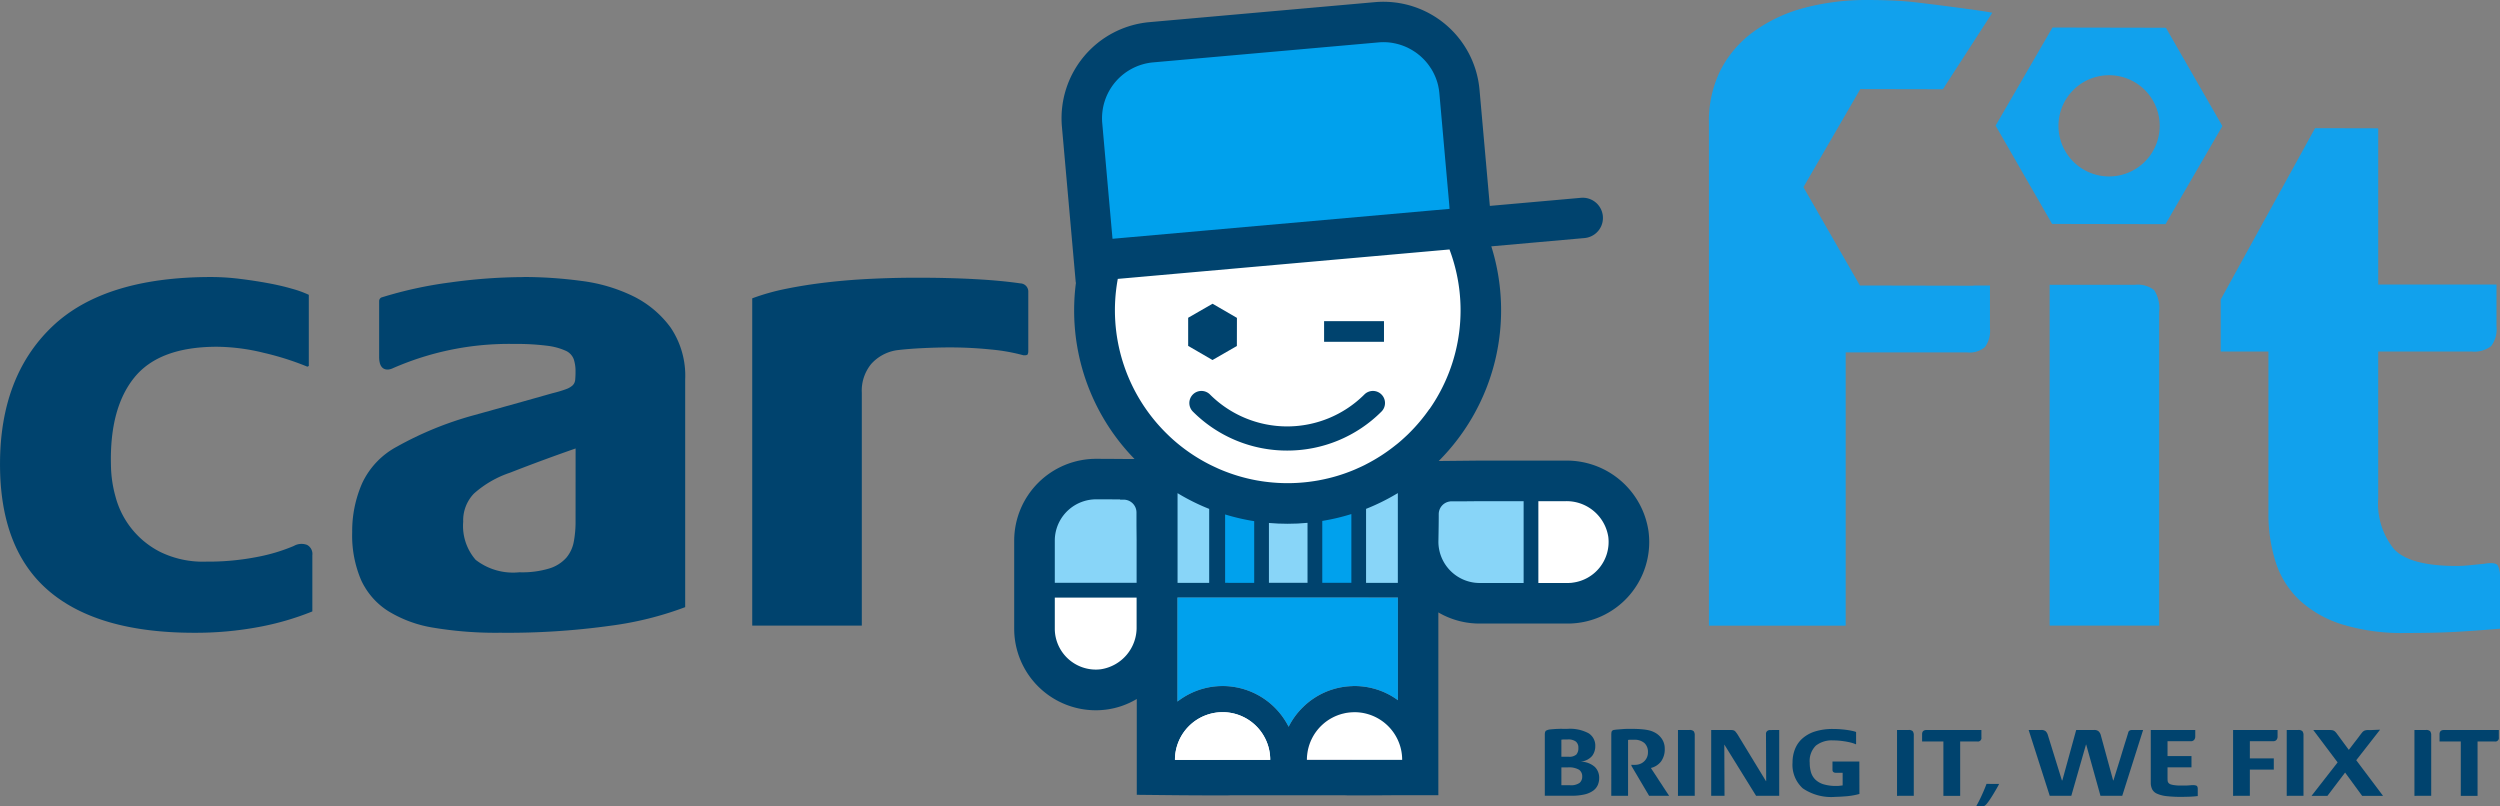 <svg id="Groupe_4935" class="carfit" data-name="Groupe 4935" xmlns="http://www.w3.org/2000/svg" width="201.872" height="65.112" viewBox="0 0 201.872 65.112">
    <rect x="0" y="0" width="201.872" height="65.112" fill="#808080" stroke="none"/>
    <path id="Tracé_114" data-name="Tracé 114" d="M324.595,150.2a6.671,6.671,0,0,0-6.675-5.75h-7.027l-3.245.033a17.225,17.225,0,0,0,4.246-17.334l7.526-.669a1.631,1.631,0,0,0-.286-3.25l-7.358.653-.005-.046-.83-9.344a7.791,7.791,0,0,0-8.441-7.063l-18.213,1.615a7.792,7.792,0,0,0-7.066,8.438l.83,9.347.289,3.247.016,0a16.949,16.949,0,0,0-.147,2.246,17.167,17.167,0,0,0,4.879,12c-.09,0-.2,0-.341,0l-1.13-.009c-.813-.005-1.629-.008-1.629-.008h-.011a6.617,6.617,0,0,0-6.609,6.607v7.117a6.589,6.589,0,0,0,6.582,6.58,6.493,6.493,0,0,0,.83-.052,6.384,6.384,0,0,0,2.486-.86v7.739l3.245.033c.016,0,1.73.016,3.79.016h.145c.144,0,.289-.006.434-.014h9.139c.145.008.289.014.434.014h.111c1.564,0,2.784-.011,3.4-.016h3.654V156.709a6.587,6.587,0,0,0,3.335.9h7.114a6.587,6.587,0,0,0,6.527-7.412M295.526,165.94a5.98,5.98,0,0,0-5.223-3.285c-.033,0-.068,0-.1,0a5.926,5.926,0,0,0-3.654,1.255v-8.4h17.806V163.8a.011.011,0,0,0-.011-.008,5.908,5.908,0,0,0-3.49-1.135c-.068,0-.136,0-.2.006a5.913,5.913,0,0,0-3.967,1.7,5.849,5.849,0,0,0-1.155,1.58" transform="translate(-191.473 -107.257)" fill="#00436e"/>
    <path id="Tracé_115" data-name="Tracé 115" d="M317.079,201.986v8.285c0-.006-.006-.008-.011-.008a5.911,5.911,0,0,0-3.49-1.135c-.068,0-.137,0-.2.006a5.913,5.913,0,0,0-3.968,1.7,5.847,5.847,0,0,0-1.155,1.58,5.977,5.977,0,0,0-5.223-3.285c-.033,0-.069,0-.1,0a5.926,5.926,0,0,0-3.654,1.255v-8.4Z" transform="translate(-204.2 -153.733)" fill="#00a1ed"/>
    <path id="Tracé_116" data-name="Tracé 116" d="M359.633,227.38a1.2,1.2,0,0,0,.782-.19.65.65,0,0,0,.21-.509.642.642,0,0,0-.256-.551,1.628,1.628,0,0,0-.921-.189h-.505v1.439Zm-.69-2.3h.572a.863.863,0,0,0,.635-.176.769.769,0,0,0,.164-.539.624.624,0,0,0-.206-.513,1.027,1.027,0,0,0-.653-.168c-.1,0-.19,0-.286,0a1.4,1.4,0,0,0-.227.021Zm1.607.4a1.738,1.738,0,0,1,1.1.429,1.223,1.223,0,0,1,.345.892,1.41,1.41,0,0,1-.113.564,1.144,1.144,0,0,1-.371.455,1.935,1.935,0,0,1-.682.3,4.3,4.3,0,0,1-1.047.109h-2.178v-4.929c0-.168.035-.276.1-.324a.827.827,0,0,1,.332-.1c.106-.012.224-.021.353-.03s.257-.013.384-.017.248,0,.366,0h.295a3.166,3.166,0,0,1,1.707.357,1.17,1.17,0,0,1,.539,1.039,1.286,1.286,0,0,1-.252.787,1.36,1.36,0,0,1-.883.458Z" transform="translate(-232.863 -163.975)" fill="#00436e"/>
    <path id="Tracé_117" data-name="Tracé 117" d="M368.157,223.359a1.835,1.835,0,0,1,.012-.24.234.234,0,0,1,.064-.139.281.281,0,0,1,.156-.067q.105-.018.291-.034l.443-.034c.149-.011.336-.016.561-.016q.455,0,.763.02t.522.055a2.683,2.683,0,0,1,.362.08,1.768,1.768,0,0,1,.266.106,1.566,1.566,0,0,1,.64.542,1.4,1.4,0,0,1,.236.8,1.665,1.665,0,0,1-.293,1.022,1.461,1.461,0,0,1-.825.534c.034.056.081.13.143.223l.206.311q.113.172.24.37t.253.383q.285.445.63.959H371.21l-1.43-2.423v-.084a.85.85,0,0,0,.143.009h.142a1.142,1.142,0,0,0,.408-.072,1,1,0,0,0,.333-.206.981.981,0,0,0,.311-.74.964.964,0,0,0-.286-.744,1.226,1.226,0,0,0-.859-.265h-.231a1.058,1.058,0,0,0-.231.017v4.509h-1.354Z" transform="translate(-238.047 -163.975)" fill="#00436e"/>
    <path id="Tracé_118" data-name="Tracé 118" d="M378.741,228.327v-5.316h.917a.445.445,0,0,1,.353.1.53.53,0,0,1,.084.332v4.879Z" transform="translate(-243.247 -164.064)" fill="#00436e"/>
    <path id="Tracé_119" data-name="Tracé 119" d="M389.508,223.01v5.316h-1.867l-2.557-4.13h-.009l.017,4.13h-1.076V223.01h1.471c.1,0,.179,0,.236.008a.454.454,0,0,1,.147.039.331.331,0,0,1,.118.1c.037.045.082.106.139.185l2.313,3.8h.016l-.016-3.8a.294.294,0,0,1,.084-.235.353.353,0,0,1,.261-.093Z" transform="translate(-245.839 -164.064)" fill="#00436e"/>
    <path id="Tracé_120" data-name="Tracé 120" d="M402.33,228.094a5.783,5.783,0,0,1-1.035.185c-.337.027-.639.045-.908.05a4.074,4.074,0,0,1-2.633-.69,2.566,2.566,0,0,1-.825-2.086,2.9,2.9,0,0,1,.2-1.084,2.255,2.255,0,0,1,.6-.858,2.826,2.826,0,0,1,1.021-.564,4.735,4.735,0,0,1,1.46-.2q.328,0,.627.025c.2.017.381.038.547.063s.307.052.425.08a1.523,1.523,0,0,1,.252.076v.976l-.025.017a1.906,1.906,0,0,0-.261-.1c-.118-.036-.256-.069-.417-.1s-.338-.057-.535-.08a5.62,5.62,0,0,0-.622-.034,2.069,2.069,0,0,0-1.392.425,1.738,1.738,0,0,0-.492,1.384,2.647,2.647,0,0,0,.106.774,1.343,1.343,0,0,0,.357.589,1.663,1.663,0,0,0,.664.375,3.467,3.467,0,0,0,1.027.13c.084,0,.169,0,.256-.013s.169-.018.248-.03v-1.018h-.521q-.3,0-.3-.242v-.666h2.17Z" transform="translate(-252.184 -163.983)" fill="#00436e"/>
    <path id="Tracé_121" data-name="Tracé 121" d="M413.517,228.327v-5.316h.917a.444.444,0,0,1,.353.1.53.53,0,0,1,.084.332v4.879Z" transform="translate(-260.335 -164.064)" fill="#00436e"/>
    <path id="Tracé_122" data-name="Tracé 122" d="M422.289,223.01v.589a.287.287,0,0,1-.345.337h-1.37v4.391h-1.354v-4.391H417.5v-.58q0-.345.361-.345Z" transform="translate(-262.293 -164.064)" fill="#00436e"/>
    <path id="Tracé_123" data-name="Tracé 123" d="M427.936,231.577q-.093.185-.219.4t-.261.442c-.09.148-.18.288-.269.421s-.171.242-.245.332a.851.851,0,0,1-.168.16.452.452,0,0,1-.244.05h-.437l-.008-.008c.061-.107.131-.236.21-.387s.156-.31.231-.476.149-.331.219-.5.127-.312.172-.441Z" transform="translate(-266.51 -168.273)" fill="#00436e"/>
    <path id="Tracé_124" data-name="Tracé 124" d="M443.656,223.01v.008l-1.683,5.308h-1.757l-1.153-4.139h-.017l-1.186,4.139h-1.741l-1.7-5.308v-.008h1.01a.512.512,0,0,1,.369.109.7.7,0,0,1,.168.295l1.136,3.668h.034l1.119-4.072H439.7a.517.517,0,0,1,.366.109.68.68,0,0,1,.172.295l1,3.668h.025q.328-1.051.589-1.893c.072-.241.144-.476.215-.706s.134-.438.193-.623.107-.339.143-.462.057-.193.063-.211a.224.224,0,0,1,.1-.13.4.4,0,0,1,.214-.047Z" transform="translate(-270.605 -164.064)" fill="#00436e"/>
    <path id="Tracé_125" data-name="Tracé 125" d="M457.133,227.468a.73.73,0,0,1,.353.038c.073.037.109.125.109.265v.572c-.213.028-.44.046-.681.054s-.452.013-.631.013a10.052,10.052,0,0,1-1.207-.059,2.538,2.538,0,0,1-.761-.194.8.8,0,0,1-.4-.357,1.2,1.2,0,0,1-.114-.551v-4.24h3.592v.525a.408.408,0,0,1-.093.275.322.322,0,0,1-.261.108h-1.884v1.2h1.934v.909h-1.934v.833c0,.09,0,.17.008.24a.327.327,0,0,0,.067.181.41.41,0,0,0,.189.123,1.694,1.694,0,0,0,.374.071,1.947,1.947,0,0,0,.307.021c.148,0,.3,0,.45,0,.068,0,.156,0,.266-.008s.214-.014.315-.025" transform="translate(-280.129 -164.064)" fill="#00436e"/>
    <path id="Tracé_126" data-name="Tracé 126" d="M466.867,228.327v-5.316h3.592v.524a.4.4,0,0,1-.093.28.331.331,0,0,1-.261.1h-1.884v1.388h1.934v.908h-1.934v2.111Z" transform="translate(-286.548 -164.064)" fill="#00436e"/>
    <path id="Tracé_127" data-name="Tracé 127" d="M475.382,228.327v-5.316h.917a.445.445,0,0,1,.353.1.53.53,0,0,1,.084.332v4.879Z" transform="translate(-290.732 -164.064)" fill="#00436e"/>
    <path id="Tracé_128" data-name="Tracé 128" d="M485.088,228.277v.017h-1.674l-1.371-1.875h-.009l-1.421,1.875h-1.279v-.008l2.1-2.692-1.96-2.608v-.008h1.245c.09,0,.165,0,.226.008a.533.533,0,0,1,.16.038.446.446,0,0,1,.126.085,1.18,1.18,0,0,1,.135.155l.967,1.312h.008c.084-.107.174-.223.269-.349s.192-.252.291-.378.19-.248.277-.365.164-.219.231-.3a.608.608,0,0,1,.181-.151.84.84,0,0,1,.349-.051l.169,0c.095,0,.2-.007.311-.012l.437-.017v.008l-1.918,2.457Z" transform="translate(-292.674 -164.031)" fill="#00436e"/>
    <path id="Tracé_129" data-name="Tracé 129" d="M495.657,228.327v-5.316h.917a.445.445,0,0,1,.353.1.533.533,0,0,1,.084.332v4.879Z" transform="translate(-300.694 -164.064)" fill="#00436e"/>
    <path id="Tracé_130" data-name="Tracé 130" d="M504.428,223.01v.589a.287.287,0,0,1-.345.337h-1.371v4.391h-1.354v-4.391h-1.716v-.58q0-.345.361-.345Z" transform="translate(-302.652 -164.064)" fill="#00436e"/>
    <path id="Tracé_131" data-name="Tracé 131" d="M136.089,172.812a1.254,1.254,0,0,1,1.063-.085.824.824,0,0,1,.431.833V178.1a22.5,22.5,0,0,1-4.366,1.264,27.644,27.644,0,0,1-5.171.46q-7.756,0-11.72-3.362t-3.964-10.255q0-7.067,4.194-11.088t12.87-4.022a18.911,18.911,0,0,1,2.27.144q1.177.144,2.269.344t1.982.46a8.524,8.524,0,0,1,1.35.489v5.745l-.115.058a22.794,22.794,0,0,0-3.534-1.121,16.278,16.278,0,0,0-3.763-.488q-4.654,0-6.665,2.47t-1.9,7.067a9.883,9.883,0,0,0,.373,2.585,7,7,0,0,0,3.62,4.453,7.871,7.871,0,0,0,3.705.776,20.52,20.52,0,0,0,4.079-.373,14.417,14.417,0,0,0,2.988-.892" transform="translate(-112.361 -128.728)" fill="#00436e"/>
    <path id="Tracé_132" data-name="Tracé 132" d="M186.312,164.941q-1.323.461-2.643.948t-2.642,1.005a8.374,8.374,0,0,0-2.93,1.695,3.133,3.133,0,0,0-.862,2.27,4.184,4.184,0,0,0,1.006,3.074,4.927,4.927,0,0,0,3.534,1.005,7.524,7.524,0,0,0,2.442-.316,3.032,3.032,0,0,0,1.349-.861,2.79,2.79,0,0,0,.6-1.293,8.607,8.607,0,0,0,.143-1.608Zm-4.194-13.846a35.264,35.264,0,0,1,4.654.316,13.319,13.319,0,0,1,4.194,1.236,8.261,8.261,0,0,1,3.017,2.528,6.94,6.94,0,0,1,1.178,4.194v18.385a26.909,26.909,0,0,1-5.976,1.493,59.989,59.989,0,0,1-8.962.575,30.639,30.639,0,0,1-5.343-.4,10.005,10.005,0,0,1-3.706-1.353,5.86,5.86,0,0,1-2.184-2.506,9.176,9.176,0,0,1-.718-3.859,9.624,9.624,0,0,1,.8-3.946,6.436,6.436,0,0,1,2.815-2.966,27.648,27.648,0,0,1,6.205-2.534q3.331-.922,6.377-1.785a9.424,9.424,0,0,0,1.063-.318,1.566,1.566,0,0,0,.546-.315.709.709,0,0,0,.2-.433,7.035,7.035,0,0,0,.028-.72,3.034,3.034,0,0,0-.143-.95,1.219,1.219,0,0,0-.661-.691,5.138,5.138,0,0,0-1.494-.4,19.1,19.1,0,0,0-2.643-.144,23.3,23.3,0,0,0-9.25,1.723c-.192.078-.373.154-.546.23a1.1,1.1,0,0,1-.43.115q-.691,0-.691-1.034v-4.5a.334.334,0,0,1,.172-.284,32.882,32.882,0,0,1,5.6-1.222,43.842,43.842,0,0,1,5.89-.427" transform="translate(-139.833 -128.728)" fill="#00436e"/>
    <path id="Tracé_133" data-name="Tracé 133" d="M253.438,151.667a.661.661,0,0,1,.632.69v4.769a.65.65,0,0,1-.057.287.333.333,0,0,1-.229.057h-.115a15.121,15.121,0,0,0-2.574-.46,32.274,32.274,0,0,0-3.432-.172q-.916,0-2.116.057t-2.117.172a3.473,3.473,0,0,0-2.031,1.092,3.4,3.4,0,0,0-.772,2.356V179.3h-8.848V152.874a17.915,17.915,0,0,1,2.758-.775q1.551-.315,3.3-.517t3.591-.287q1.838-.087,3.677-.086,2.528,0,4.654.115t3.678.344" transform="translate(-171.037 -128.784)" fill="#00436e"/>
    <path id="Tracé_134" data-name="Tracé 134" d="M444.622,152.338a2.14,2.14,0,0,1,1.562.431,2.679,2.679,0,0,1,.4,1.752v25.337H437.74v-27.52Z" transform="translate(-272.236 -129.339)" fill="#11a1ed"/>
    <path id="Tracé_135" data-name="Tracé 135" d="M486.129,162.658c.652-.115,1.036-.067,1.151.143a1.893,1.893,0,0,1,.173.892v4.2q-2.071.172-3.683.259t-3.911.086a16.435,16.435,0,0,1-5.227-.717,8.962,8.962,0,0,1-3.417-1.98,7.308,7.308,0,0,1-1.881-3.042,12.726,12.726,0,0,1-.579-3.96V145.513H464.9v-4.2l7.619-13.839,5.1.012v12.614h9.55v3.373a2.27,2.27,0,0,1-.432,1.6,2.209,2.209,0,0,1-1.582.436h-7.537v11.869a5.82,5.82,0,0,0,1.266,4.072q1.264,1.377,5.062,1.376.461,0,1.036-.057l1.151-.115" transform="translate(-285.581 -117.125)" fill="#11a1ed"/>
    <path id="Tracé_136" data-name="Tracé 136" d="M438.318,123.517a4.087,4.087,0,1,1,4.1-4.079,4.087,4.087,0,0,1-4.1,4.079m4.6-12.008-9.157-.018-4.594,7.921,4.563,7.939,9.157.018,4.594-7.92Z" transform="translate(-268.025 -109.269)" fill="#11a1ed"/>
    <path id="Tracé_137" data-name="Tracé 137" d="M405.007,130.194l-9.157-.018-4.562-7.939,4.594-7.921,6.66.014a1.789,1.789,0,0,0,.206-.31l3.791-5.864c-.575-.152-5.615-.793-6.591-.889s-2.136-.144-3.476-.144a19.517,19.517,0,0,0-5.1.632,12.313,12.313,0,0,0-4.073,1.9,8.842,8.842,0,0,0-2.689,3.1,9.224,9.224,0,0,0-.954,4.308v40.579H394.7V135.579h9.815a1.907,1.907,0,0,0,1.436-.434,2.273,2.273,0,0,0,.4-1.539v-3.427h-1.334Z" transform="translate(-245.664 -107.122)" fill="#11a1ed"/>
    <path id="Tracé_138" data-name="Tracé 138" d="M323.478,220.2v3.842h-3.646a3.78,3.78,0,0,1,.024-.431,3.845,3.845,0,0,1,3.622-3.411" transform="translate(-214.302 -162.681)" fill="#0f224b"/>
    <rect id="Rectangle_142" data-name="Rectangle 142" width="0.003" height="0.133" transform="translate(110.308 47.063)" fill="#0f224b"/>
    <path id="Tracé_139" data-name="Tracé 139" d="M342.446,139.94l-.033-.355,0,0Z" transform="translate(-225.398 -123.072)" fill="#fff"/>
    <path id="Tracé_140" data-name="Tracé 140" d="M342.416,139.588l0,0,.033.355Z" transform="translate(-225.398 -123.072)" fill="#002f3b"/>
    <path id="Tracé_141" data-name="Tracé 141" d="M342.446,139.94l-.033-.355,0,0Z" transform="translate(-225.398 -123.072)" fill="#11828e"/>
    <path id="Tracé_142" data-name="Tracé 142" d="M342.416,139.588l0,0,.033.355Z" transform="translate(-225.398 -123.072)" fill="#002f3b"/>
    <path id="Tracé_143" data-name="Tracé 143" d="M315.367,127.274l-1.676.148-24.039,2.134-1.5.134-.06-.669-.26-2.917-.51-5.758a4.534,4.534,0,0,1,4.1-4.9l18.216-1.615a4.4,4.4,0,0,1,1.247.066c.068.014.136.027.2.044a4.226,4.226,0,0,1,.6.189c.063.024.128.051.191.081a1.55,1.55,0,0,1,.158.074c.118.057.235.123.347.191.046.027.09.058.134.085l.1.066c.051.035.1.071.15.109s.093.074.142.112.111.093.164.142.106.1.158.15a.91.91,0,0,1,.073.074c.025.024.047.049.071.074.093.1.18.208.265.316.044.06.087.117.128.18s.069.1.1.148a.318.318,0,0,1,.027.041c.057.093.112.188.161.286a.6.6,0,0,1,.038.076.868.868,0,0,1,.052.109c.038.079.074.161.107.243.019.049.038.1.054.147s.028.074.039.112.03.093.044.139c.019.069.038.139.054.208s.03.142.043.21.028.145.036.219.019.142.025.215l.529,5.977v0l.268,3.01Z" transform="translate(-198.318 -110.408)" fill="#00a1ed"/>
    <path id="Tracé_144" data-name="Tracé 144" d="M306.587,224.033h-7.7a3.847,3.847,0,0,1,3.848-3.848c.035,0,.068,0,.1,0a3.846,3.846,0,0,1,3.744,3.845" transform="translate(-204.013 -162.676)" fill="#fff"/>
    <path id="Tracé_145" data-name="Tracé 145" d="M286.42,204.352a3.4,3.4,0,0,1-2.882,3.422,3.182,3.182,0,0,1-.42.027,3.318,3.318,0,0,1-3.28-2.9,3.235,3.235,0,0,1-.024-.4v-2.514h6.606Z" transform="translate(-194.64 -153.733)" fill="#fff"/>
    <path id="Tracé_146" data-name="Tracé 146" d="M286.42,193.134h-6.606v-3.415a3.252,3.252,0,0,1,.024-.4,3.342,3.342,0,0,1,3.307-2.928s1.04,0,1.941.008v.019h.289a1.035,1.035,0,0,1,1.034,1.034v1.072l.011,1.168Z" transform="translate(-194.64 -146.071)" fill="#88d5f8"/>
    <path id="Tracé_147" data-name="Tracé 147" d="M298.892,224.033a3.847,3.847,0,0,1,3.848-3.848c.035,0,.068,0,.1,0a3.846,3.846,0,0,1,3.744,3.845Z" transform="translate(-204.013 -162.676)" fill="#fff"/>
    <path id="Tracé_148" data-name="Tracé 148" d="M299.3,192.652l0-7.243a17.031,17.031,0,0,0,2.554,1.272v5.971Z" transform="translate(-204.214 -145.588)" fill="#88d5f8"/>
    <path id="Tracé_149" data-name="Tracé 149" d="M306.848,194.312v-5.523a16.764,16.764,0,0,0,2.349.543v4.981Z" transform="translate(-207.922 -147.249)" fill="#00a1ed"/>
    <path id="Tracé_150" data-name="Tracé 150" d="M313.807,194.968v-4.833c.5.043,1,.065,1.509.065.543,0,1.078-.024,1.607-.076v4.844Z" transform="translate(-211.342 -147.906)" fill="#88d5f8"/>
    <path id="Tracé_151" data-name="Tracé 151" d="M322.273,194.286v-5a16.872,16.872,0,0,0,2.349-.554v5.551Z" transform="translate(-215.501 -147.223)" fill="#00a1ed"/>
    <path id="Tracé_152" data-name="Tracé 152" d="M329.226,192.777v-6.107h0a17.179,17.179,0,0,0,2.418-1.187c.047-.025.093-.052.137-.082,0,0,0,0,0,0s.006,0,.011-.006v7.251h-2.568v.133Z" transform="translate(-218.918 -145.58)" fill="#88d5f8"/>
    <path id="Tracé_153" data-name="Tracé 153" d="M319.832,224.033a3.786,3.786,0,0,1,.024-.431,3.845,3.845,0,0,1,3.622-3.411c.068,0,.133-.006.2-.006a3.851,3.851,0,0,1,3.49,2.229.1.1,0,0,1,.011.025,3.8,3.8,0,0,1,.346,1.594Z" transform="translate(-214.302 -162.676)" fill="#fff"/>
    <path id="Tracé_154" data-name="Tracé 154" d="M314.74,159.61a14,14,0,0,1-1.627,1.937c-.043.044-.09.091-.136.134-.153.144-.308.289-.466.428-.1.093-.207.18-.314.27-.006,0-.008.009-.014.011l-.011.008c-.041.036-.085.068-.126.1a13.942,13.942,0,0,1-2.421,1.572c-.046.024-.09.049-.136.071-.156.077-.311.15-.467.218-.109.049-.218.1-.327.145l-.136.057a13.649,13.649,0,0,1-2.62.778c-.153.033-.308.057-.464.082s-.311.046-.466.066a13.93,13.93,0,0,1-3.373.008c-.156-.019-.311-.038-.464-.063s-.314-.049-.467-.079a13.978,13.978,0,0,1-2.813-.849c-.112-.046-.221-.093-.327-.145-.2-.09-.4-.185-.6-.286a14.008,14.008,0,0,1-2.554-1.678l0,0c-.005,0-.008-.008-.013-.011-.106-.087-.21-.178-.314-.268-.207-.183-.406-.371-.6-.565a13.959,13.959,0,0,1-3.914-12.405c0-.016.006-.033.008-.047l26.785-2.376a.278.278,0,0,1,.016.046,13.931,13.931,0,0,1-1.629,12.842" transform="translate(-199.318 -126.579)" fill="#fff"/>
    <path id="Tracé_155" data-name="Tracé 155" d="M347.59,193.292h-3.55a3.457,3.457,0,0,1-.379-.022,3.341,3.341,0,0,1-2.953-3.31s.022-1.04.027-1.94v-.289a1.034,1.034,0,0,1,.884-1.02.669.669,0,0,1,.151-.014h1.075l1.168-.011h3.577Z" transform="translate(-224.559 -146.216)" fill="#88d5f8"/>
    <path id="Tracé_156" data-name="Tracé 156" d="M359.328,193.27a3.374,3.374,0,0,1-.376.022h-2.374v-6.607H358.8a3.406,3.406,0,0,1,3.425,2.882,3.313,3.313,0,0,1-2.9,3.7" transform="translate(-232.357 -146.216)" fill="#fff"/>
    <rect id="Rectangle_143" data-name="Rectangle 143" width="4.836" height="1.667" transform="translate(106.919 25.933)" fill="#00436e"/>
    <path id="Tracé_157" data-name="Tracé 157" d="M309.071,174a10.734,10.734,0,0,1-7.614-3.148.976.976,0,0,1,1.38-1.381,8.825,8.825,0,0,0,12.468,0,.976.976,0,1,1,1.38,1.381A10.739,10.739,0,0,1,309.071,174" transform="translate(-205.133 -137.617)" fill="#00436e"/>
    <path id="Tracé_158" data-name="Tracé 158" d="M304.922,156.483l-.005,2.27-1.968,1.133-1.965-1.141,0-2.271,1.97-1.133Z" transform="translate(-205.041 -130.815)" fill="#00436e"/>
</svg>
